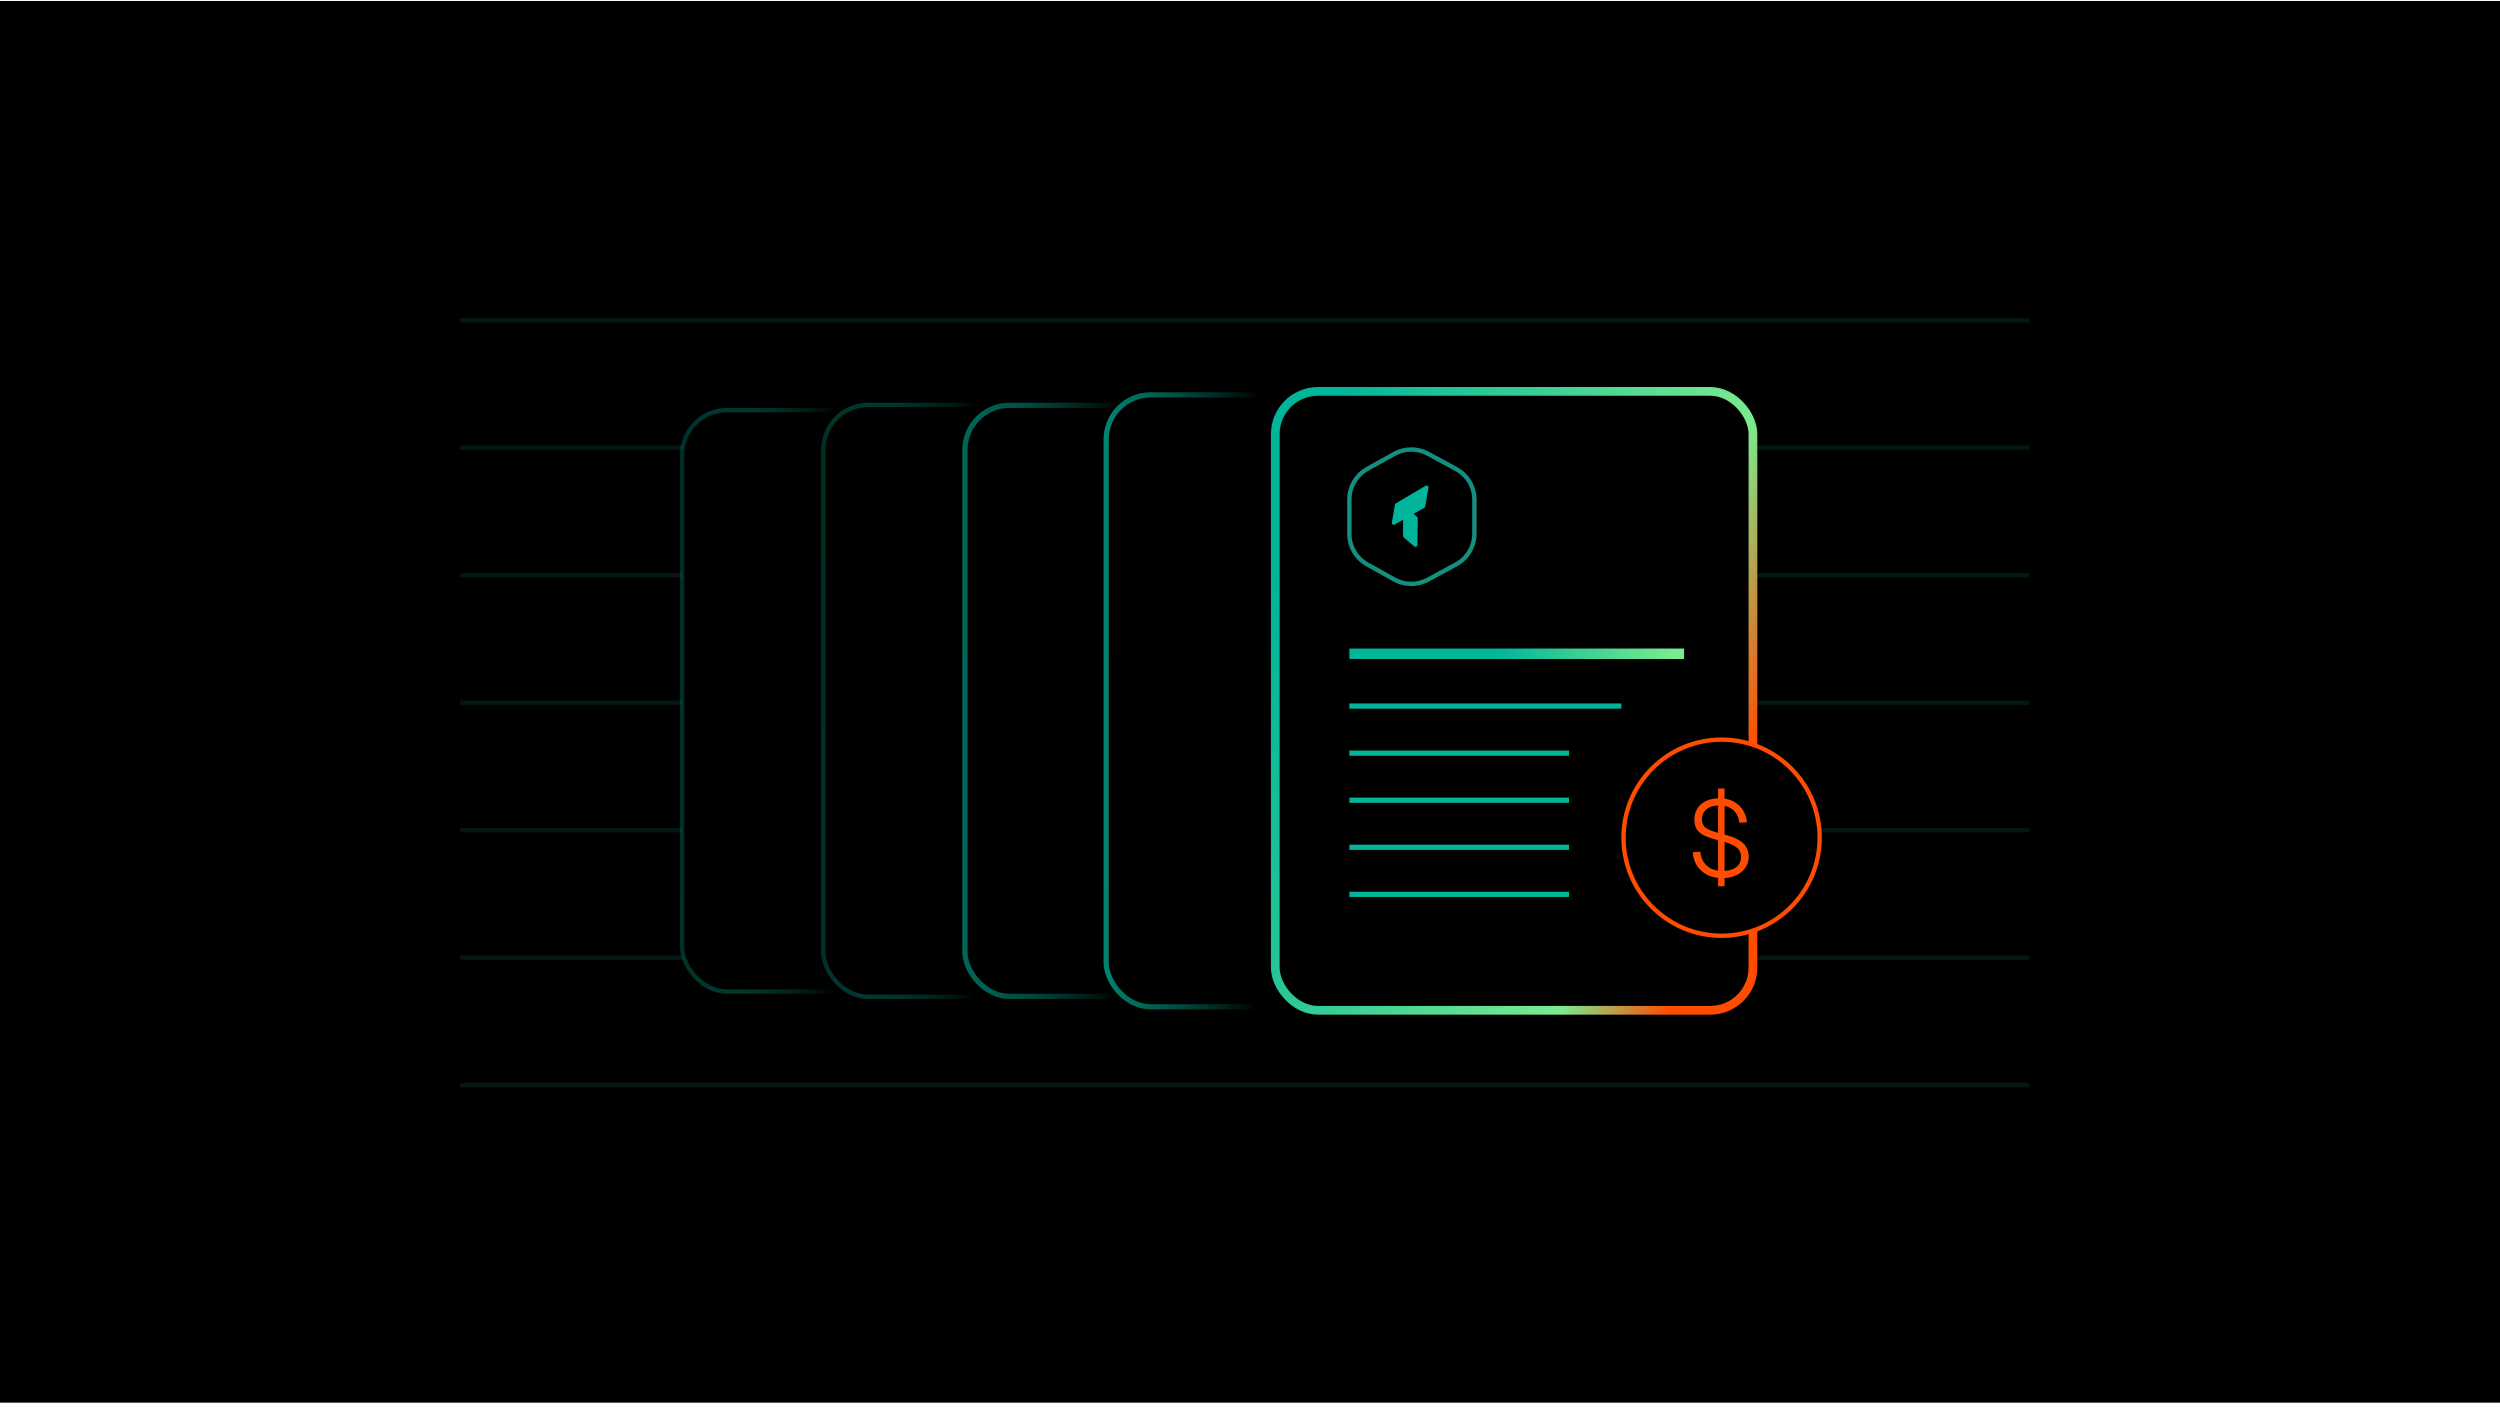 <svg width="478" height="269" viewBox="0 0 478 269" fill="none" xmlns="http://www.w3.org/2000/svg">
    <rect y="0.186" width="478" height="268" fill="black"/>
    <line y1="-0.417" x2="299.998" y2="-0.417" transform="matrix(-1 8.57127e-08 4.38189e-06 -1 387.999 133.936)"
          stroke="#13917E" stroke-opacity="0.17" stroke-width="0.833"/>
    <line y1="-0.417" x2="299.998" y2="-0.417" transform="matrix(-1 8.58014e-08 4.62626e-06 -1 387.998 207.061)"
          stroke="#13917E" stroke-opacity="0.17" stroke-width="0.833"/>
    <line y1="-0.417" x2="299.998" y2="-0.417" transform="matrix(-1 8.5842e-08 4.74729e-06 -1 387.998 182.686)"
          stroke="#13917E" stroke-opacity="0.17" stroke-width="0.833"/>
    <line y1="-0.417" x2="299.998" y2="-0.417" transform="matrix(-1 8.5842e-08 4.74729e-06 -1 387.998 158.311)"
          stroke="#13917E" stroke-opacity="0.17" stroke-width="0.833"/>
    <line y1="-0.417" x2="299.998" y2="-0.417" transform="matrix(-1 8.57127e-08 4.38189e-06 -1 387.999 109.561)"
          stroke="#13917E" stroke-opacity="0.17" stroke-width="0.833"/>
    <line y1="-0.417" x2="299.998" y2="-0.417" transform="matrix(-1 8.57127e-08 4.38189e-06 -1 387.999 85.186)"
          stroke="#13917E" stroke-opacity="0.17" stroke-width="0.833"/>
    <line y1="-0.417" x2="299.998" y2="-0.417" transform="matrix(-1 8.57127e-08 4.38189e-06 -1 387.999 60.81)"
          stroke="#13917E" stroke-opacity="0.17" stroke-width="0.833"/>
    <rect x="130.415" y="78.415" width="88.17" height="111.17" rx="8.585" fill="black"
          stroke="url(#paint0_linear_723_2317)" stroke-width="0.83"/>
    <rect x="157.415" y="77.415" width="88.17" height="113.17" rx="8.585" fill="black"
          stroke="url(#paint1_linear_723_2317)" stroke-width="0.83"/>
    <rect x="184.5" y="77.5" width="88" height="113" rx="8.5" fill="black" stroke="url(#paint2_linear_723_2317)"/>
    <rect x="211.5" y="75.5" width="88" height="117" rx="8.5" fill="black" stroke="url(#paint3_linear_723_2317)"/>
    <g filter="url(#filter0_d_723_2317)">
        <rect x="243" y="74" width="93" height="120" rx="9" fill="black"/>
        <rect x="243.835" y="74.835" width="91.33" height="118.33" rx="8.165" stroke="url(#paint4_linear_723_2317)"
              stroke-width="1.67"/>
    </g>
    <path d="M258 125L322 125" stroke="url(#paint5_linear_723_2317)" stroke-width="2"/>
    <path d="M258 135L310 135" stroke="#00B59A"/>
    <path d="M258 144L300 144" stroke="#00B59A"/>
    <path d="M258 153L300 153" stroke="#00B59A"/>
    <path d="M258 162L300 162" stroke="#00B59A"/>
    <path d="M258 171L300 171" stroke="#00B59A"/>
    <circle cx="329.167" cy="160.167" r="18.75" fill="black" stroke="#FF4C00" stroke-width="0.833"/>
    <path d="M328.496 169.454V150.764H329.735V169.454H328.496ZM329.294 167.9C328.202 167.9 327.243 167.69 326.417 167.27C325.591 166.836 324.933 166.248 324.443 165.506C323.967 164.75 323.701 163.896 323.645 162.944L325.094 162.839C325.164 163.581 325.374 164.232 325.724 164.792C326.074 165.338 326.55 165.765 327.152 166.073C327.768 166.367 328.496 166.514 329.336 166.514C330.05 166.514 330.673 166.416 331.205 166.22C331.737 166.01 332.15 165.709 332.444 165.317C332.738 164.911 332.885 164.428 332.885 163.868C332.885 163.392 332.773 162.965 332.549 162.587C332.325 162.209 331.898 161.866 331.268 161.558C330.638 161.25 329.721 160.949 328.517 160.655C327.411 160.375 326.522 160.074 325.85 159.752C325.178 159.416 324.695 159.003 324.401 158.513C324.107 158.023 323.96 157.414 323.96 156.686C323.96 155.902 324.149 155.209 324.527 154.607C324.905 153.991 325.451 153.508 326.165 153.158C326.893 152.808 327.761 152.633 328.769 152.633C329.833 152.633 330.743 152.843 331.499 153.263C332.255 153.669 332.843 154.222 333.263 154.922C333.697 155.608 333.949 156.371 334.019 157.211L332.549 157.316C332.507 156.7 332.332 156.14 332.024 155.636C331.716 155.132 331.289 154.733 330.743 154.439C330.197 154.145 329.525 153.998 328.727 153.998C327.691 153.998 326.879 154.243 326.291 154.733C325.703 155.223 325.409 155.86 325.409 156.644C325.409 157.134 325.521 157.547 325.745 157.883C325.969 158.205 326.361 158.485 326.921 158.723C327.481 158.961 328.286 159.206 329.336 159.458C330.61 159.766 331.611 160.13 332.339 160.55C333.081 160.956 333.599 161.432 333.893 161.978C334.201 162.51 334.355 163.119 334.355 163.805C334.355 164.631 334.131 165.352 333.683 165.968C333.249 166.584 332.647 167.06 331.877 167.396C331.121 167.732 330.26 167.9 329.294 167.9Z"
          fill="#FF4C00"/>
    <path d="M278.414 89.675L273.009 86.746C271.004 85.659 268.581 85.673 266.588 86.783L261.422 89.661C259.309 90.838 258 93.066 258 95.485L258 102.097C258 104.515 259.309 106.744 261.422 107.921L266.588 110.799C268.581 111.909 271.004 111.923 273.009 110.836L278.414 107.906C280.564 106.741 281.904 104.491 281.904 102.045L281.904 95.536C281.904 93.091 280.564 90.841 278.414 89.675Z"
          fill="black" stroke="#13917E" stroke-width="0.833" stroke-linecap="round" stroke-linejoin="round"/>
    <path d="M272.599 92.863C272.861 92.708 273.184 92.931 273.132 93.23L272.503 96.835C272.484 96.94 272.42 97.031 272.327 97.084L270.262 98.251L270.956 98.838C271.037 98.906 271.083 99.008 271.082 99.115L271.005 104.211C271 104.511 270.648 104.671 270.419 104.477L268.404 102.772C268.325 102.705 268.279 102.606 268.278 102.502L268.262 99.382L266.64 100.3C266.379 100.448 266.062 100.225 266.114 99.928L266.714 96.492C266.731 96.389 266.793 96.3 266.883 96.247L272.599 92.863Z"
          fill="#00B59A"/>
    <defs>
        <filter id="filter0_d_723_2317" x="223" y="54" width="133" height="160" filterUnits="userSpaceOnUse"
                color-interpolation-filters="sRGB">
            <feFlood flood-opacity="0" result="BackgroundImageFix"/>
            <feColorMatrix in="SourceAlpha" type="matrix" values="0 0 0 0 0 0 0 0 0 0 0 0 0 0 0 0 0 0 127 0"
                           result="hardAlpha"/>
            <feOffset/>
            <feGaussianBlur stdDeviation="10"/>
            <feComposite in2="hardAlpha" operator="out"/>
            <feColorMatrix type="matrix" values="0 0 0 0 0 0 0 0 0 0.712 0 0 0 0 0.604 0 0 0 0.37 0"/>
            <feBlend mode="normal" in2="BackgroundImageFix" result="effect1_dropShadow_723_2317"/>
            <feBlend mode="normal" in="SourceGraphic" in2="effect1_dropShadow_723_2317" result="shape"/>
        </filter>
        <linearGradient id="paint0_linear_723_2317" x1="125" y1="124.175" x2="174.999" y2="124.413"
                        gradientUnits="userSpaceOnUse">
            <stop offset="0.027" stop-color="#00B59A" stop-opacity="0.2"/>
            <stop offset="0.696"/>
        </linearGradient>
        <linearGradient id="paint1_linear_723_2317" x1="152" y1="124" x2="201.999" y2="124.234"
                        gradientUnits="userSpaceOnUse">
            <stop offset="0.027" stop-color="#00B59A" stop-opacity="0.2"/>
            <stop offset="0.696"/>
        </linearGradient>
        <linearGradient id="paint2_linear_723_2317" x1="179" y1="124" x2="228.999" y2="124.234"
                        gradientUnits="userSpaceOnUse">
            <stop offset="0.027" stop-color="#00B59A" stop-opacity="0.6"/>
            <stop offset="0.696"/>
        </linearGradient>
        <linearGradient id="paint3_linear_723_2317" x1="206" y1="123.649" x2="255.999" y2="123.875"
                        gradientUnits="userSpaceOnUse">
            <stop offset="0.027" stop-color="#00B59A" stop-opacity="0.8"/>
            <stop offset="0.696"/>
        </linearGradient>
        <linearGradient id="paint4_linear_723_2317" x1="243" y1="114" x2="335.5" y2="144"
                        gradientUnits="userSpaceOnUse">
            <stop stop-color="#00B59A"/>
            <stop offset="0.794" stop-color="#7AEB8F"/>
            <stop offset="0.996" stop-color="#FF4C00"/>
        </linearGradient>
        <linearGradient id="paint5_linear_723_2317" x1="259.2" y1="125.077" x2="321.813" y2="125.19"
                        gradientUnits="userSpaceOnUse">
            <stop offset="0.424" stop-color="#00B59A"/>
            <stop offset="0.972" stop-color="#7AEB8F"/>
        </linearGradient>
    </defs>
</svg>
